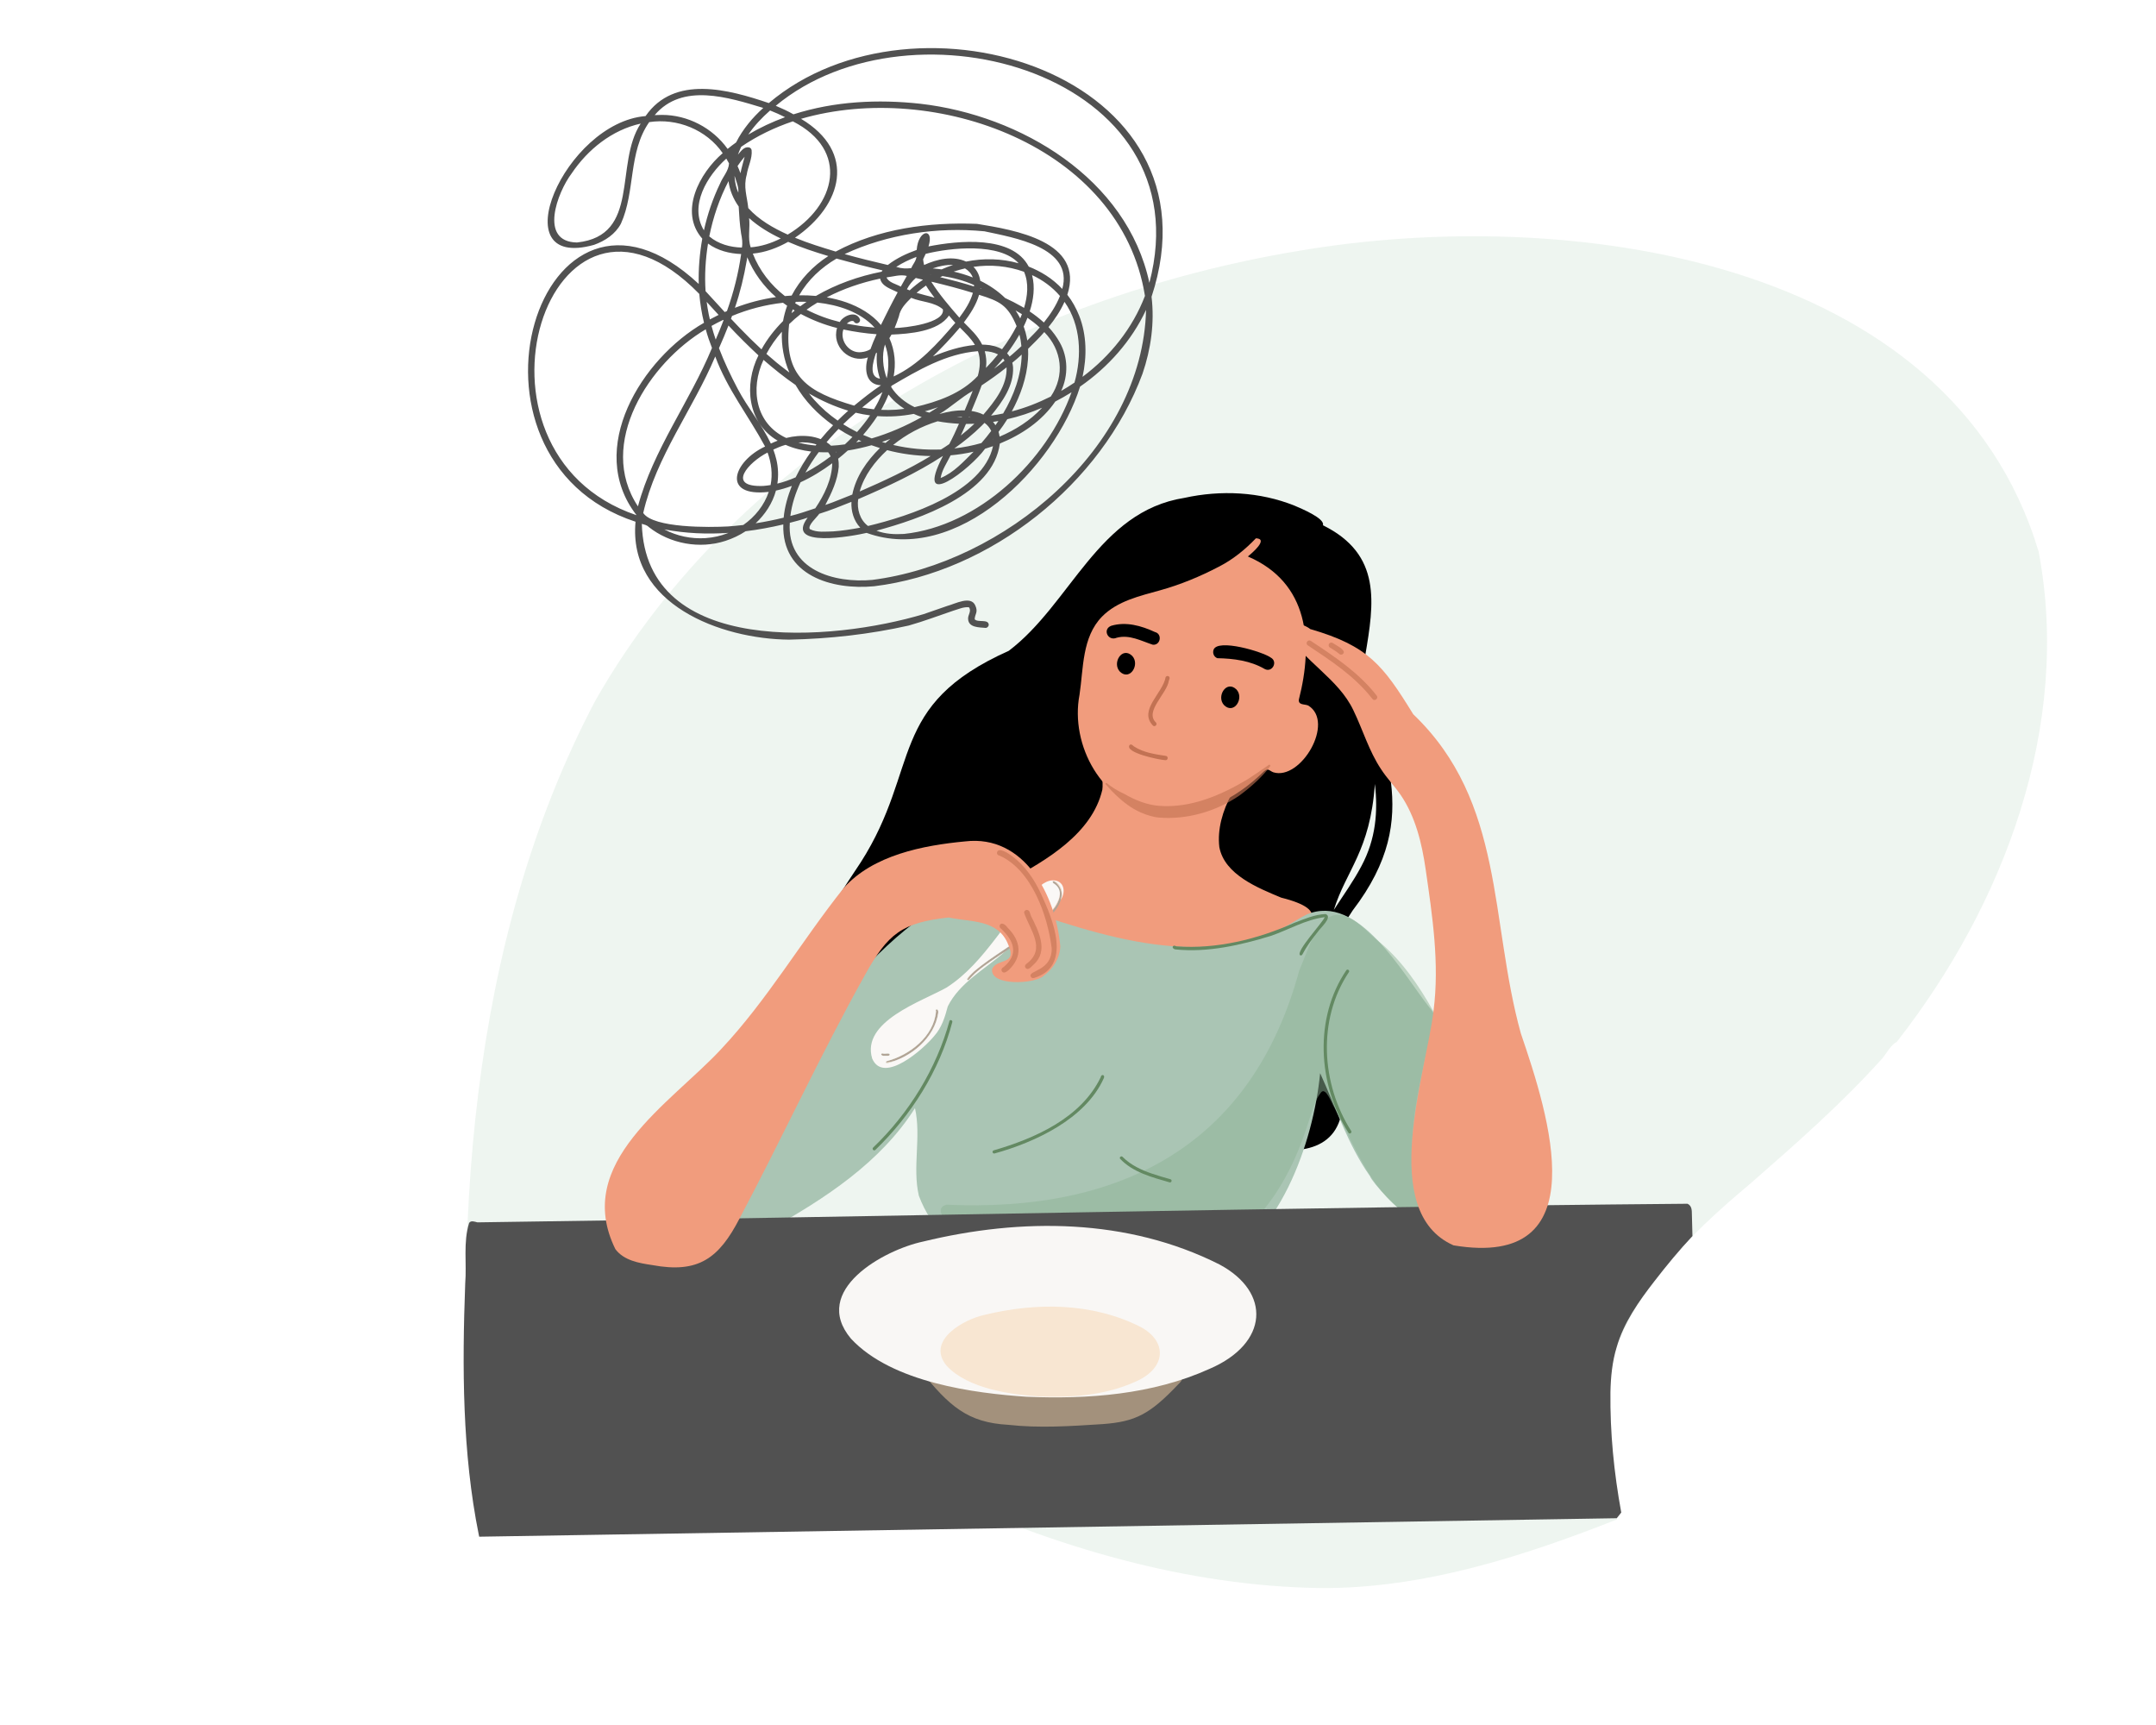 <?xml version="1.0" encoding="utf-8"?>
<!-- Generator: Adobe Illustrator 27.5.0, SVG Export Plug-In . SVG Version: 6.00 Build 0)  -->
<svg version="1.1" xmlns="http://www.w3.org/2000/svg" xmlns:xlink="http://www.w3.org/1999/xlink" x="0px" y="0px"
	 viewBox="0 0 5000 4000" style="enable-background:new 0 0 5000 4000;" xml:space="preserve">
<g id="_x2018_ëîé_x5F_1">
	<rect style="fill:#FFFFFF;" width="5000" height="4000"/>
</g>
<g id="_x2018_ëîé_x5F_2">
	<path style="opacity:0.43;fill:#D8E8DD;" d="M3062.787,3682.458c-311.665-4.383-617.367-95.724-899.047-224.899
		c-210.962-120.354-446.119-209.195-692.532-165.024c-138.164,22.598-301.035,64.089-372.128,196.977
		c-49.92-626.792-16.686-1298.881,281.595-1864.875c332.948-585.337,983.522-936.144,1633.695-1043.387
		c612.331-103.883,1506.376,9.531,1713.391,697.616c76.776,404.591-80.524,819.737-328.715,1136.762
		c-14.692,8.172-22.754,25.227-33.226,37.974c-94.111,104.936-200.428,198.149-306.402,290.809
		c-144.098,120.662-292.231,264.156-332.779,454.743c-12.042,63.961-2.48,129.122,7.224,192.732c-0.02-0.137-0.039-0.292-0.059-0.43
		c6.225,43.845,12.503,87.781,15.93,131.947C3531.076,3609.55,3300.053,3683.872,3062.787,3682.458z"/>
	<g>
		<path d="M3079.183,2219.248c13.424-38.863,35.301-74.066,57.913-108.159c172.581-225.67,54.024-371.993,29.004-590.953
			c20.598-121.495,38.97-234.628-98.089-302.144c5.524-15.812-51.653-39.393-65.611-45.367
			c-80.779-32.463-171.278-36.739-255.932-18.084c-200.092,31.602-262.812,245.244-406.919,354.539
			c-283.22,126.707-203.527,271.022-342.962,489.834c-148.873,223.415-368.78,567.202,94.45,514.089
			c61.414-7.73,121.636-22.43,182.933-30.942c157.438-24.108,226.113-5.544,361.512,76.319
			c131.812,62.876,512.739,234.146,476.41-46.997c-27.314-126.821-37.002-215.77-35.949-282.584
			C3077.02,2225.615,3078.098,2222.43,3079.183,2219.248z M3157.262,2008.377c-18.658,35.341-42.268,67.99-63.989,101.638
			c28.786-92.738,84.231-135.96,95.25-292.085C3195.867,1881.928,3190.92,1945.441,3157.262,2008.377z"/>
		<path style="fill:#F19C7D;" d="M2971.205,2081.471c119.341,29.861,70.601,66.961-10.506,105.162
			c-134.296,58-286.556,33.15-426.24,10.369c-84.144-17.696-162.963-52.645-239.563-90.798
			c-11.459-6.754-35.197-12.395-30.219-29.691c7.457-12.493,24.792-13.313,37.09-18.916c13.45-4.88,26.393-10.561,38.711-16.281
			c86.669-46.545,192.162-108.44,215.93-210.003c2.784-17.808-4.887-39.067,8.407-53.766c17.667-17.276,43.473-21.883,66.391-28.735
			c32.639-8.94,65.357-17.667,98.191-25.865c34.104-6.734,212.156-62.448,204.796-0.058c11.673-2.609,15.214,12.098,5.367,17.53
			c-62.192,51.398-121.496,140.79-111.779,223.848C2839.789,2028.413,2917.815,2059.1,2971.205,2081.471z"/>
		<path style="fill:#F19C7D;" d="M2754.462,1866.289c-2.03,0.254-4.08,0.508-6.149,0.723
			C2750.382,1866.797,2752.432,1866.563,2754.462,1866.289z M2764.183,1864.825c-1.991,0.331-3.982,0.663-5.993,0.956
			C2760.201,1865.489,2762.212,1865.177,2764.183,1864.825z M3033.887,1635.999c62.64,38.233-16.934,174.638-80.854,154.862
			c-9.411-3.573-11.969-10.718-21.69-2.324c-66.605,65.891-155.96,111.645-251.806,94.847
			c-123.446-18.574-198.421-154.981-176.035-272.429c9.308-61.571,5.638-133.311,52.06-181.001
			c35.821-36.504,87.747-47.924,135.262-61.257c46.753-12.962,93.155-32.21,135.769-54.6c32.696-16.587,61.112-39.905,86.008-65.867
			c30.51,1.093-9.656,34.788-18.66,42.129c141.473,60.868,152.183,199.332,118.271,331.76
			C3010.501,1635.55,3025.727,1632.27,3033.887,1635.999z"/>
		<path style="opacity:0.63;fill:#C37253;" d="M2687.635,1895.85c-6.221-0.587-12.327-1.724-18.335-3.455c0.002,0,0.003,0,0.005,0
			c-7.459-2.015-14.78-4.665-21.903-7.613c0.098,0.039,0.195,0.078,0.293,0.117c-6.445-2.81-12.769-5.928-18.838-9.487
			c0.037,0.027,0.069,0.051,0.102,0.072c-0.052-0.029-0.103-0.057-0.16-0.091c0.019,0,0.039,0.019,0.058,0.019
			c-19.18-11.404-36.105-26.33-51.633-42.283c0.078,0.078,0.156,0.157,0.234,0.235c-4.665-4.92-9.194-9.956-13.587-15.129
			c0,0.02,0.02,0.02,0.02,0.039c-0.04-0.039-0.078-0.098-0.117-0.137c0.007,0.006,0.013,0.013,0.02,0.019
			c0-0.019-0.02-0.019-0.02-0.019c-0.235-0.26-0.453-0.537-0.681-0.804c0.878-0.775,1.857-1.43,2.902-1.958
			c12.357,10.415,26.393,18.714,41.07,25.395c24.927,14.387,52.239,25.696,81.196,27.848
			c73.603,5.638,143.143-24.615,204.815-61.374c-0.039,0.02-0.078,0.04-0.117,0.059c0.195-0.117,0.391-0.234,0.605-0.371
			c0.02,0,0.02-0.02,0.039-0.02c16.957-11.12,33.618-22.526,50.208-34.142c0.937,0.801,1.796,1.796,2.596,3.006
			c-9.273,12.814-20.183,24.375-31.585,35.294c0.039-0.02,0.078-0.078,0.117-0.098c-12.786,12.123-26.451,23.347-40.682,33.752
			c0.02,0,0.02-0.019,0.04-0.019C2819.946,1881.888,2752.285,1901.091,2687.635,1895.85z"/>
		<path d="M2933.048,1551.354c-33.299-19.42-72.269-24.385-109.923-25.106c-7.828-2.928-11.439-11.576-8.804-19.307
			c8.903-27.181,114.992,4.638,132.86,17.96C2964.309,1534.371,2950.35,1560.448,2933.048,1551.354z"/>
		<path d="M2673.38,1494.996c-27.061-8.893-54.06-24.03-83.498-16.208c-20.406,8.966-33.918-19.799-12.682-27.736
			c34.432-10.152,69.657-0.05,101.163,14.499C2696.098,1469.8,2691.546,1496.87,2673.38,1494.996z"/>
		<path d="M2838.982,1635.369c-18.996-19.751,4.807-59.14,28.225-36.859C2886.201,1618.261,2862.398,1657.651,2838.982,1635.369z"/>
		<path d="M2597.258,1557.527c-18.995-19.751,4.807-59.14,28.226-36.859C2644.478,1540.419,2620.676,1579.809,2597.258,1557.527z"/>
		<path style="fill:#C27253;" d="M2710.091,1568.182c4.138,2.421,1.854,6.793,0.566,10.229
			c-4.143,30.141-56.78,71.051-30.026,96.844c4.61,4.529-2.555,11.713-7.064,7.067c-33.736-35.875,23.52-75.109,29.688-112.344
			C2704.742,1567.694,2707.67,1566.757,2710.091,1568.182z"/>
		<path style="fill:#C27253;" d="M2703.766,1752.832c6.399,0.83,5.053,10.884-1.348,9.917
			c-11.745-0.387-96.017-17.236-82.671-35.334c4.471-3.279,7.458,1.836,10.659,3.808
			C2652.537,1745.457,2678.575,1748.848,2703.766,1752.832z"/>
		<path style="fill:#AAC5B4;" d="M3330.082,2812.887c62.649,142.501-138.918-51.239-153.101-85.796
			c-51.273-72.824-78.741-158.494-115.432-238.508c-15.712,162.057-95.427,389.645-257.125,456.113
			c-91.189,33.946-190.767,32.442-286.771,32.384c-153.167,6.89-328.656-49.143-386.751-204.453
			c-15.403-66.245,6.026-136.421-8.942-203.031c-79.257,125.502-209.331,210.215-336.717,281.283
			c-24.716,12.627-144.81,83.275-159.451,49.815c-7.457-22.079,19.228-48.295,29.203-66.9c14.446-22.253,28.677-44.625,41.99-67.582
			c71.111-113.054,94.206-247.048,152.65-365.535c11.933-19.402,29.209-34.569,45.392-50.343
			c112.917-95.931,202.382-231.427,350.988-274.487c12.78-3.022,60.394-17.243,50.58,7.126
			c211.872,70.851,460.375,171.851,676.934,69.623c19.306-9.849,37.247-22.147,56.592-31.888
			c120.2-51.461,222.665,137.269,285.385,216.129C3389.307,2422.602,3242.17,2565.067,3330.082,2812.887z"/>
		<path style="opacity:0.5;fill:#8EB597;" d="M3352.413,2866.121c4.584,4.1,0.071,9.888-5.329,7.476
			c-35.216-11.77-66.899-33.809-89.856-62.935c-79.124-50.06-119.309-162.419-163.278-243.327
			c-5.13-7.461-19.537-49.138-30.859-33.501c-14.621,19.013-19.99,42.497-27.525,64.536
			c-78.756,257.821-254.313,393.001-527.407,333.701c-103.941-20.819-212.804-40.446-304.857-95.403
			c-14.968-8.58-35.402-35.794-8.548-43.146c403.477,18.321,707.993-136.398,818.192-542.602
			c30.901-71.169,56.351-184.652,149.584-98.858c12.596,11.833,24.72,23.54,38.536,33.905
			c51.263,43.346,89.731,100.038,122.477,158.082c11.425,24.971-18.546,98.003-22.564,130.364
			C3272.705,2601.246,3243.824,2769.534,3352.413,2866.121z"/>
		<g>
			<path style="fill:#638962;" d="M2552.615,2498.035c-45.473,94.46-152.314,141.604-248.037,169.441
				c-1.972,0.507-3.143,2.655-2.616,4.606c0.538,2.005,2.68,3.123,4.608,2.617c94.256-26.115,210.756-80.207,253.052-174.05
				C2563.867,2492.628,2554.035,2489.251,2552.615,2498.035z"/>
			<path style="fill:#638962;" d="M2714.383,2734.458c-14.429-4.003-28.801-8.219-42.964-13.043
				c-24.697-8.427-48.821-19.701-67.605-38.375c0.111,0.15,0.224,0.355,0.299,0.525c-2.005-4.319-8.762-1.253-6.837,3.068
				c29.833,31.999,74.476,43.21,115.116,55.068C2717.12,2742.955,2719.055,2735.797,2714.383,2734.458z"/>
			<path style="fill:#638962;" d="M2202.221,2366.514c-30.452,111.612-93.861,214.474-177.369,294.573
				c-1.483,1.405-1.425,3.904,0,5.31c1.466,1.466,3.808,1.404,5.292,0.001c83.307-80.552,148.614-183.359,178.219-295.859
				C2209.905,2366.823,2204.969,2363.736,2202.221,2366.514z"/>
			<path style="fill:#638962;" d="M3074.219,2119.494c-25.28,0.933-49.732,11.737-73.186,20.693
				c-84.614,37.639-179.151,61.033-272.202,54.268c-1.837-0.048-4.506-2.144-6.52-1.583c-6.425,2.864-0.501,8.634,4.119,8.73
				c74.284,7.581,150.133-9.808,220.921-31.431c41.42-14.231,80.711-37.935,124.861-43.432c-5.216,13.2-67.448,79.376-57.24,88.232
				c1.697,1.014,4.157,0.468,5.114-1.328c9.824-18.838,22.177-35.679,35.587-52.297
				C3060.727,2152.731,3092.241,2126.271,3074.219,2119.494z"/>
			<path style="fill:#638962;" d="M3133.669,2622.716c-69.646-108.975-78.705-258.257-5.82-367.951
				c3.449-3.519-1.913-8.653-5.308-5.311c-75.651,111.606-66.599,265.43,4.647,377.051
				C3129.595,2630.805,3136.104,2626.794,3133.669,2622.716z"/>
		</g>
	</g>
	<path style="fill:#515151;" d="M1110.311,3558.715c-38.324-189.849-38.62-388.704-31.434-582.392
		c3.806-46.379-4.983-95.746,9.039-140.494c4.201-6.344,12.244-3.142,19.174-1.386c935.306-12.707,1871.692-35.096,2806.492-43.148
		c10.639,5.063,9.858,16.424,10.112,25.131c0.448,16.593,0.858,33.205,1.308,49.837c-31.289,33.193-60.289,68.585-88.196,104.633
		c0.098-0.136,0.195-0.274,0.292-0.41c-0.351,0.469-0.703,0.937-1.035,1.405c0.098-0.136,0.196-0.273,0.292-0.409
		c-35.943,46.371-70.76,95.379-87.122,152.461c-10.282,33.685-13.696,68.98-14.445,104.066
		c-1.106,93.542,8.23,187.266,25.076,279.243c-0.919,1.208-1.84,2.414-2.764,3.618c0.098-0.118,0.195-0.254,0.293-0.371
		c-2.603,3.363-5.247,6.69-7.932,9.984c-879.383,14.254-1758.789,28.59-2638.136,42.859
		C1110.994,3561.799,1110.643,3560.257,1110.311,3558.715z"/>
	<g>
		<path style="fill:#F19C7D;" d="M3527.089,2396.581c65.034,190.172,179.45,547.313-156.28,491.167
			c-176.446-78.418-63.47-397.429-46.245-544.26c14.107-109.773-2.759-219.754-18.396-328.253
			c-8.706-59.852-23.464-121.323-57.743-171.668c-14.328-20.888-32.249-39.043-45.914-60.418
			c-27.875-41.99-41.951-90.832-63.736-135.847c-34.843-73.909-115.046-113.006-155.118-182.149
			c-9.523-35.375,40.9-18.06,54.994-6.445c134.52,39.043,168.467,83.375,238.822,197.554
			C3490.651,1859.974,3454.193,2134.599,3527.089,2396.581z"/>
		<path style="opacity:0.63;fill:#C37253;" d="M3192.75,1613.179c4.607,5.993-4.138,13.626-9.448,8.14l0.586,0.508
			c-0.391-0.351-0.762-0.742-1.074-1.152c0,0-0.02,0.02-0.039,0.02c-40.632-52.363-95.789-88.288-150.16-124.464
			c-6.342-5.001,1.135-14.859,7.674-9.861C3095.619,1523.006,3151.536,1560.016,3192.75,1613.179z"/>
		<path style="opacity:0.63;fill:#C37253;" d="M3116.246,1510.283c1.83,6.745-6.92,10.201-10.717,5.739
			c-6.442-5.603-13.938-9.956-21.24-14.348c-2.909-1.757-3.982-5.563-2.264-8.551c1.679-2.909,5.602-4.001,8.531-2.264
			C3099.185,1496.852,3110.546,1501.225,3116.246,1510.283z"/>
		<path style="fill:#F8E6D2;" d="M2060.623,2442.942c1.347-0.136,2.616,0.801,2.792,2.167c-0.234,4.821-8.14,2.596-11.439,3.201
			c-2.811-0.195-9.253,0.215-8.023-4.217c0.762-1.659,2.44-1.756,3.729-1.19C2051.995,2443.664,2056.27,2443.313,2060.623,2442.942z
			"/>
		<path style="fill:#F8E6D2;" d="M2172.596,2340.593c3.631,0.332,3.143,5.231,3.299,7.925
			c-8.169,58.806-63.595,103.185-118.747,117.068c-2.808-0.004-3.391-4.223-0.605-4.939c53.205-14.08,109.619-57.635,114.12-115.78
			C2169.122,2343.326,2170.429,2340.534,2172.596,2340.593z"/>
		<path style="fill:#F8E6D2;" d="M2399.275,2150.769c-23.408,19.252-47.042,37.897-70.256,57.256
			c-21.082,14.415-43.069,28.301-62.644,44.585c-7.047,5.954-13.313,12.748-19.638,19.443c-0.937,0.996-2.616,0.879-3.533-0.058
			c-3.963-2.674,13.333-16.397,15.578-19.364C2307.512,2212.386,2346.665,2194.121,2399.275,2150.769z"/>
		<g>
			<path style="fill:#F8E6D2;" d="M2445.208,2043.462c17.023,7.789,19.795,25.787,15.403,42.087
				c-9.021,15.74-22.259,28.958-34.826,41.561c27.566-26.883,46.987-61.64,17.063-79.179
				C2439.06,2046.605,2441.851,2041.452,2445.208,2043.462z"/>
			<path style="fill:#B1A496;" d="M2243.199,2272.002c20.495-48.721,277.234-159.96,199.646-224.066c-3.789-1.339-1-6.49,2.369-4.48
				c78.275,63.252-139.246,170.684-178.836,209.161c-7.052,5.954-13.319,12.748-19.644,19.443
				C2245.798,2273.055,2244.12,2272.94,2243.199,2272.002z"/>
			<path style="fill:#B1A496;" d="M2054.748,2463.708c-0.352-1.346,0.488-2.674,1.796-3.065
				c53.214-14.068,109.623-57.627,114.118-115.784c-2.878-5.169,6.346-7.379,5.236,3.656
				C2168.199,2405.01,2108.802,2459.049,2054.748,2463.708z"/>
			<path style="fill:#B1A496;" d="M2051.975,2448.305c-2.82-0.189-9.258,0.216-8.023-4.216c0.755-1.645,2.433-1.759,3.724-1.18
				c4.32,0.746,8.601,0.407,12.947,0.029c1.347-0.136,2.616,0.801,2.792,2.168
				C2063.184,2449.934,2055.281,2447.715,2051.975,2448.305z"/>
			<path style="fill:#FAF8F6;" d="M2063.415,2445.109c-1.176-4.55-11.656-0.338-15.734-2.207c-5.207-1.619-6.642,6.23,4.294,5.407
				C2055.274,2447.705,2063.181,2449.93,2063.415,2445.109z M2175.896,2348.518c1.117-11.056-8.135-8.795-5.232-3.65
				c-4.514,58.156-60.901,101.687-114.119,115.78c-2.751,0.69-2.242,4.963,0.604,4.938
				C2112.297,2451.706,2167.73,2407.32,2175.896,2348.518z M2441.461,2041.354c25.804-0.19,30.93,25.396,19.15,44.195
				c11.242-37.428-27.547-50.113-17.766-37.616c42.184,25.16-14.216,79.754-43.57,102.834
				c-52.573,43.335-91.8,61.638-140.494,101.862c-2.244,2.968-19.54,16.691-15.577,19.365c0.917,0.938,2.596,1.054,3.533,0.058
				c6.325-6.695,12.591-13.489,19.638-19.443c19.579-16.289,41.558-30.168,62.643-44.586
				c-45.075,39.635-103.561,70.56-130.97,125.538c-6.598,24.745-14.004,49.377-31.623,68.892
				c-24.419,29.887-117.671,112.989-143.751,52.122c-25.906-85.877,114.271-132.111,172.211-164.388
				c92.689-59.409,137.881-164.624,218.327-236.577C2421.217,2047.073,2430.841,2041.548,2441.461,2041.354z"/>
		</g>
		<path style="fill:#F19C7D;" d="M2458.912,2194.381c-0.741,27.349-17.218,53.097-39.159,68.695
			c-19.346,18.623-124.447,24.323-118.903-16.144c11.596-25.827,59.266-7.945,37.246-56.806
			c-23.367-58.896-86.576-51.594-138.131-62.643c-108.366,11.964-140.691,37.513-193.589,132.534
			c-103.478,185.1-191.907,378.117-291.259,565.403c-48.118,92.882-95.613,127.844-202.433,108.089
			c-30.707-4.549-65.767-10.522-85.522-36.915c-99.19-200.913,127.456-337.164,244.682-463.251
			c107.934-114.732,187.376-252.027,285.058-374.482c67.821-76.051,183.776-98.617,281.226-107.792
			C2375.829,1934.719,2448.441,2076.058,2458.912,2194.381z"/>
		<g>
			<path style="opacity:0.63;fill:#C37253;" d="M2414.385,2073.155c-15.558-34.025-37.383-66.118-67.875-88.411
				c-6.54-5.017-32.893-22.996-34.513-6.5c0.293,3.377,3.143,5.7,6.422,5.7c-0.156,0.019-0.332,0.019-0.488,0.019
				c74.665,33.172,111.868,139.159,121.129,215.416c0.527,52.707-54.464,50.403-48.92,64.674c1.152,3.143,4.919,4.978,8.019,3.707
				C2486.96,2240.534,2442.032,2132.611,2414.385,2073.155z"/>
			<path style="opacity:0.63;fill:#C37253;" d="M2397.496,2236.294c34.803-31.375,10.925-77.551-6.205-111.7
				c-2.616-4.568-2.206-12.26-7.886-14.309c-4.1-1.347-8.765,2.01-8.317,6.462c13.732,39.959,51.769,83.616,5.818,117.829
				c-3.299,2.049-5.134,6.247-2.635,9.682C2384.869,2251.833,2392.462,2240.529,2397.496,2236.294z"/>
			<path style="opacity:0.63;fill:#C37253;" d="M2321.17,2153.155c30.75,28.357,42.26,60.265,5.506,89.894
				c-3.416,1.522-5.251,5.485-3.416,8.921c4.041,6.949,11.517,1.133,15.791-2.479c33.06-31.027,28.775-67.277-2.106-98.192
				C2321.871,2131.468,2313.458,2147.936,2321.17,2153.155z"/>
		</g>
	</g>
	<g>
		<path style="fill:#A3917C;" d="M2740.383,3177.067c8.416,12.423,0.143,26.124-7.362,32.388
			c-66.413,70.076-99.677,87.297-176.386,92.849c-72.849,4.65-145.927,9.741-218.605,1.591
			c-94.009-5.254-136.54-42.771-203.878-126.98c-3.379-4.309-3.023-14.24,0.765-17.78c-8.402-47.178,43.758-23.778,57.229-23.506
			c68.207,15.293,137.07,19.044,205.833,23.694C2473.65,3164.942,2687.239,3136.773,2740.383,3177.067z"/>
		<path style="fill:#F9F7F5;" d="M2135.672,2899.654c-2.649,0.775-5.283,1.571-7.889,2.388
			C2130.389,2901.246,2133.023,2900.429,2135.672,2899.654z M2828.098,2932.084c120.403,64.461,114.199,183.076-22.961,242.049
			c-132.993,60.121-282.198,70.741-424.886,64.717c-117.391-7.9-311.719-32.118-406.896-134.855
			c-94.216-112.458,77.915-206.171,167.389-225.01C2368.859,2823.563,2614.494,2824.444,2828.098,2932.084z"/>
		<path style="fill:#F8E6D2;" d="M2644.921,3076.824c63.287,33.903,60.048,96.266-12.079,127.267
			c-69.911,31.611-148.354,37.182-223.372,34.024c-61.715-4.149-163.883-16.886-213.921-70.895
			c-49.54-59.136,40.958-108.389,88.003-118.298C2403.487,3019.774,2532.616,3020.255,2644.921,3076.824z"/>
	</g>
	<path style="fill:#515151;" d="M1830.233,1483.235c-158.76-1.274-373.958-82.251-356.374-273.447
		c-450.171-147.504-222.651-895.868,146.604-551.303c-0.915-35.179,2.053-70.448,8.192-105.089
		c-54.663-62.191-6.336-152.45,47.386-198.264c-37.584-54.469-105.663-81.726-170.459-71.959
		c-48.809,69.634-31.851,161.029-65.572,235.389c-12.827,24.411-36.895,40.079-62.278,49.171
		c-217.55,61.176-68.05-283.222,119.423-298.581c66.691-96.267,192.771-61.644,285.851-30.152
		c340.291-288.197,1057.907-66.128,887.566,449.125c7.2,60.119-1.393,121.382-20.979,178.497
		c-94.432,255.22-352.086,459.67-622.306,492.799c-98.499,9.304-214.401-25.063-210.728-143.375
		c-28.833,6.818-58.023,12.202-87.43,15.809c-14.29,9.484-29.961,16.781-46.243,22.163c-60.038,19.752-128.994,7.114-178.482-32.093
		c-4.266-4.517-10.226-5.434-15.925-7.243c8.636,309.707,444.162,272.365,653.711,209.313c18.405-6.291,36.69-12.707,54.979-19.061
		c17.929-4.695,54.552-24.746,64.732-0.74c7.167,15.84-1.312,19.616-1.478,31.874c7.294,8.076,31.539-1.287,32.575,12.419
		c0,3.904-3.396,7.73-7.496,7.496c-14.721-1.343-39.403-0.539-40.332-20.556c-0.962-9.492,8.576-18.252,1.953-27.244
		c-12.681-1.38-24.554,4.528-36.466,7.937c-34.75,11.718-68.016,24.511-103.111,34.377
		C2016.919,1470.917,1923.102,1481.313,1830.233,1483.235z M2022.781,1344.73c304.214-38.694,627.005-304.525,635.064-626.171
		c-33.594,71.865-88.016,132.922-153.054,177.921c-58.386,187.659-286.114,414.784-495.031,339.21
		c-31.132,7.35-190.878,36.942-136.753-35.324c-13.539,4.761-27.479,8.333-41.36,11.949
		c-7.115,109.122,102.262,140.659,191.826,132.36C2023.472,1344.675,2022.781,1344.729,2022.781,1344.73z M1635.646,1247.85
		c18.458-1.313,36.82-5.259,53.958-12.219c-49.754,3.449-99.979,1.278-149.006-8.009c29.475,15.507,62.464,22.234,95.195,20.22
		L1635.646,1247.85z M2096.393,1238.134c172.777-18.102,331.6-168.959,388.624-328.539c-12.235,7.697-24.821,14.868-37.694,21.478
		c-30.921,45.354-78.371,76.966-128.597,97.48c-15.115,117.691-186.872,175.245-286.114,202.033
		C2053.041,1238.415,2074.839,1239.417,2096.393,1238.134z M1931.898,1232.253c21.203-1.432,42.276-4.827,63.153-8.691
		c-15.121-15.835-21.592-38.321-20.47-59.89c-24.651,9.922-49.274,19.892-74.693,27.743c-4.998,7.88-27.405,26.978-21.792,35.529
		c16.709,8.582,36.679,5.529,54.816,5.251C1932.913,1232.194,1931.898,1232.253,1931.898,1232.253z M1688.079,1220.755
		c11.928-0.842,23.823-1.979,35.687-3.392c27.167-18.887,48.462-45.525,59.103-76.776c-110.793,12.702-82.818-70.552-8.586-105.181
		c-37.631-70.12-87.913-133.201-115.553-208.802c-51.531,122.579-137.324,232.163-167.003,362.938
		c23.757,35.376,154.635,33.555,196.785,31.172L1688.079,1220.755z M2013.035,1219.655
		c94.932-22.674,266.418-77.818,289.873-185.079c-6.087,2.149-12.237,4.135-18.429,5.969
		c-32.547,45.774-167.315,150.667-97.595,16.564c-61.805,40.285-129.064,71.26-196.694,100.384
		C1987.003,1180.439,1994.018,1205.378,2013.035,1219.655z M1752.421,1213.409c21.863-3.403,43.493-7.746,64.983-13.013
		c2.311-25.409,9.594-50.11,18.974-73.723c-12.03,4.495-24.338,8.199-36.882,10.937
		C1791.644,1166.712,1774.451,1192.855,1752.421,1213.409z M1832.963,1196.464c19.594-4.864,38.696-11.36,57.813-17.802
		c20.609-30.394,38.598-67.14,39.298-104.429c-23.054,16.996-47.465,32.206-73.635,44.124
		C1844.974,1143.152,1836.291,1169.313,1832.963,1196.464z M1475.702,1194.525c0.025-0.161,0.05-0.323,0.074-0.484
		c-118.27-152.908,12.629-362.855,156.896-445.573c-5.34-21.987-8.977-44.357-10.933-66.876
		C1273.705,324.374,1041.978,1047.269,1475.702,1194.525z M1479.471,1174.15c35.2-131.357,120.077-242.391,171.708-367.288
		c-5.56-14.155-10.525-28.534-14.541-43.213C1505.738,840.82,1383.041,1029.048,1479.471,1174.15z M1945.115,1082.624
		c-2.703,31.322-16.685,60.784-31.088,88.309c21.238-7.007,41.682-16.218,62.558-24.182c8.347-41.857,33.922-78.352,64.027-107.759
		c-6.537-2.022-13.022-4.204-19.45-6.546c-18.1,5.142-36.498,9.245-55.069,12.214c-7.237,6.615-14.703,12.984-22.363,19.09
		C1945.044,1069.94,1945.389,1076.378,1945.115,1082.624z M1993.693,1139.685c56.216-24.499,112.062-50.337,164.545-82.178
		c-34-0.571-67.962-4.977-100.849-13.71C2028.907,1070.079,2004.317,1102.09,1993.693,1139.685z M1770.087,1126.82
		c5.708-0.436,11.375-1.151,17.012-2.079c5.019-25.194,1.779-51.406-7.048-75.357
		C1736.876,1071.125,1682.197,1130.159,1770.087,1126.82z M1800.521,1065.757c4.341,18.238,5.056,37.196,2.315,55.71
		c14.513-3.621,28.718-8.603,42.408-14.636c10.227-20.932,22.313-40.883,35.915-59.779c-20.302-2.487-40.579-7.149-59.332-15.541
		c-9.776,2.769-19.199,6.701-28.399,10.973C1796.254,1050.084,1798.644,1057.846,1800.521,1065.757z M2181.49,1108.431
		c30.411-12.345,53.297-38.386,76.348-60.958c-17.556,3.984-35.367,6.753-53.267,8.37c-8.273,16.892-20.269,34.078-23.139,52.588
		C2181.451,1108.431,2181.47,1108.431,2181.49,1108.431z M1867.858,1095.945c20.472-10.929,40.009-23.497,58.403-37.6
		c-1.434-3.418-3.34-6.675-5.631-9.593c-7.322,0.161-14.64,0.103-21.95-0.246
		C1886.961,1064.144,1877.247,1079.177,1867.858,1095.945z M1938.345,1048.8c0.413-0.338,0.825-0.675,1.237-1.014
		c-0.564,0.045-1.128,0.088-1.693,0.129C1938.044,1048.209,1938.196,1048.503,1938.345,1048.8z M2182.274,1042.287
		c6.452-4.112,13.021-8.067,19.213-12.575c8.175-15.364,15.539-31.153,22.484-47.106c-16.609-0.873-33.144-2.68-49.483-5.723
		c-38.144,11.866-72.377,30.017-103.13,54.906C2108.309,1040.425,2144.843,1043.695,2182.274,1042.287z M2276.719,987.107
		c-19.526,19.433-41.1,36.775-63.523,52.731c21.312-2.469,42.26-6.572,62.827-12.484c7.876-9.152,15.61-18.389,22.717-28.162
		c-3.53-7.245-8.678-13.679-15.223-18.409c-0.217,0.023-0.432,0.044-0.65,0.067C2280.84,982.955,2278.791,985.041,2276.719,987.107z
		 M1926.081,1032.455c0.402,0.355,0.798,0.718,1.188,1.088c10.758-0.479,21.482-1.651,32.131-3.12
		c5.969-5.565,11.792-11.281,17.46-17.153c-11.051-5.634-21.817-11.832-32.23-18.577c-6.518,6.719-12.887,13.589-19.095,20.622
		c0.215-0.234,0.429-0.488,0.644-0.722c-3.112,3.56-6.184,7.154-9.213,10.784
		C1920.156,1027.524,1923.191,1029.913,1926.081,1032.455z M1891.605,1033.024c0.618-0.803,1.239-1.603,1.862-2.403
		c-13.544-4.526-27.999-5.488-42.183-4.585c0.246-0.014,0.495-0.029,0.057,0.016
		C1864.991,1029.865,1877.762,1031.842,1891.605,1033.024z M1710.901,901.838c23.022,43.78,55.75,81.897,76.802,126.75
		c5.167-2.479,10.434-4.741,15.792-6.761c-70.268-40.894-78.614-129.785-44.592-197.758c-23.964-22.28-47.161-45.327-69.488-69.257
		c-7.036,17.614-14.169,35.227-22.017,52.517C1679.768,839.744,1694.732,871.159,1710.901,901.838z M2053.546,1027.156
		c3.659-3.172,7.374-6.27,11.157-9.288c-6.356,2.419-12.759,4.728-19.197,6.925
		C2048.18,1025.607,2050.859,1026.394,2053.546,1027.156z M1985.664,1025.808c4.007-0.865,8.004-1.781,11.985-2.744
		c-2.19-0.952-4.373-1.923-6.546-2.916C1989.308,1022.051,1987.495,1023.937,1985.664,1025.808z M2302.871,1018.585
		c0.28-0.105,0.558-0.209,0.838-0.315c-0.023-0.237-0.048-0.473-0.072-0.709C2303.382,1017.901,2303.127,1018.243,2302.871,1018.585
		z M1875.619,1011.508c9.529,0.938,18.833,3.333,27.732,6.775c9.139-11.077,18.721-21.787,28.655-32.162
		c-34.885-24.803-65.687-56.131-87.014-93.373c-25.95-17.855-50.569-37.609-74.337-58.257
		c-31.407,66.779-18.803,148.005,52.653,181.102C1840.331,1011.217,1858.109,1009.65,1875.619,1011.508z M2021.606,1016.637
		c40.807-12.085,79.078-28.791,116.056-49.506c-6.323-2.201-12.568-4.631-18.662-7.398c-27.721,5.425-56.151,7.23-84.329,5.132
		c-9.891,15.298-21.054,29.78-32.966,43.577C2008.265,1011.349,2014.901,1014.078,2021.606,1016.637z M2318.085,1011.879
		c0.033,0.2,0.064,0.4,0.096,0.6c36.922-15.658,71.422-37.506,98.662-67.026c-26.088,11.258-53.091,20.306-80.804,26.607
		c-6.235,10.157-13.098,19.878-20.302,29.335C2316.791,1004.817,2317.494,1008.348,2318.085,1011.879z M2236.467,991.499
		c-2.747,6.113-5.343,12.295-8.291,18.322c10.888-8.598,21.53-17.609,31.569-27.211c-6.521,0.328-13.048,0.487-19.578,0.45
		C2238.944,985.877,2237.712,988.69,2236.467,991.499z M1987.53,1001.824c11.089-12.451,21.428-25.588,30.312-38.606
		c-11.242-1.434-22.363-3.53-33.353-6.194c-10.111,8.668-19.531,17.507-29.014,26.762
		C1966.282,990.548,1976.909,996.563,1987.53,1001.824z M2308.168,985.409c0.124,0.2,0.247,0.4,0.369,0.601
		c2.292-3.166,4.545-6.36,6.737-9.595c-0.13,0.195-0.26,0.397-0.391,0.6c0.174-0.265,0.365-0.537,0.527-0.8
		c-0.012,0.017-0.024,0.035-0.036,0.053c-4.141,0.742-8.287,1.424-12.447,2.047C2304.862,980.561,2306.626,982.94,2308.168,985.409z
		 M1942.648,975.267c7.927-7.875,16.144-15.481,24.466-22.952c-31.742-9.59-62.263-23.219-90.924-39.846
		c4.06,5.3,8.299,10.462,12.723,15.489c-0.195-0.234-0.41-0.469-0.625-0.722c8.414,9.37,17.315,18.213,26.744,26.549
		c-0.234-0.215-0.469-0.43-0.723-0.644C1923.388,961.016,1932.842,968.374,1942.648,975.267z M2246.624,967.973
		c1.524-0.017,3.049-0.044,4.573-0.079c-1.426-0.224-2.854-0.422-4.286-0.598C2246.815,967.522,2246.719,967.747,2246.624,967.973z
		 M2230.358,967.819c0.174-0.405,0.347-0.811,0.521-1.217c-2.405,0.035-4.81,0.118-7.219,0.242c0.226-0.013,0.46-0.036,0.692-0.055
		c-1.881,0.132-3.753,0.299-5.62,0.498c0.12,0.008,0.24,0.017,0.361,0.025c-0.131-0.006-0.265-0.018-0.398-0.021
		C2222.583,967.525,2226.471,967.701,2230.358,967.819z M2349.378,851.22c2.211,42.875-24.919,80.957-51.006,112.573
		c10.056-1.488,18.916-2.995,28.04-4.99c24.775-41.389,42.027-88.475,43.038-136.588c-7.109,6.482-14.188,12.942-21.799,18.847
		C2348.479,844.415,2349.014,847.845,2349.378,851.22z M2266.178,955.873c5.011,1.363,9.792,3.245,14.367,5.553
		c26.282-30.694,55.566-67.317,53.792-109.61c-18.549,14.875-38.002,28.653-57.798,41.82c-7.133,20.081-15.481,39.658-23.625,59.347
		C2257.378,953.701,2261.802,954.679,2266.178,955.873z M2178.684,959.954c19.077-5.213,38.719-8.887,58.561-8.359
		c6.253-15.028,12.631-29.97,18.531-45.137C2228.512,921.803,2205.711,943.991,2178.684,959.954z M2155.246,956.892
		c6.825-4.119,13.576-8.36,20.254-12.724c-10.054,3.599-20.249,6.876-30.568,9.627
		C2148.351,954.902,2151.791,955.931,2155.246,956.892z M2383.988,833.476c-2.815,42.418-17.354,83.334-37.497,120.498
		c31.932-8.293,61.127-19.908,90.369-34.454c33.081-48.802,25.886-107.955-15.047-149.475
		c-11.779,13.602-24.842,26.092-37.56,38.802C2384.642,817.064,2384.525,825.306,2383.988,833.476z M2078.365,950.017
		c-0.195,0.011-0.39,0.029-0.589,0.047c6.583-0.482,13.136-1.165,19.662-2.034c-13.88-8.943-26.902-19.79-36.89-33.073
		c-4.841,12.221-10.679,24.046-17.118,35.441C2055.083,950.896,2066.724,950.747,2078.365,950.017z M2026.785,949.11
		c3.625-6.048,7.057-12.21,10.291-18.495c-0.031,0.058-0.063,0.117-0.095,0.173c3.516-7.058,6.719-14.247,9.607-21.569
		c-16.51,10.935-31.913,23.257-47.246,35.761C2008.445,946.739,2017.589,948.121,2026.785,949.11z M2121.005,944.086
		c53.839-12.42,108.276-31.491,146.611-72.314c5.274-18.636,7.032-38.957,0.334-57.461c-73.711,5.632-138.544,43.982-200.454,80.295
		c-0.27,0.949-0.546,1.892-0.831,2.837C2079.759,918.212,2099.469,933.647,2121.005,944.086z M1980.895,940.612
		c20.195-16.479,40.455-32.812,62.203-47.225c-35.484-1.171-38.942-37.331-30.451-64.572c-42.2,14.921-84.408-25.525-71.394-68.231
		c-29.265-7.271-57.468-18.376-84.092-32.498c-9.441,7.346-18.541,15.174-27.09,23.54
		C1817.043,874.183,1873.67,909.06,1980.895,940.612z M2457.66,794.023c19.515,34.288,19.974,76.996,3.303,112.467
		c10.925-6.309,21.173-12.667,30.877-19.287c17.608-62.554,14.92-133.26-23.129-187.268c-9.535,21.169-22.434,40.56-37.121,58.518
		C2441.672,769.208,2450.491,781.113,2457.66,794.023z M2040.803,878.118c-6.792-19.337-8.751-40.185-7.178-60.554
		c-0.803,0.618-1.616,1.223-2.44,1.814C2025.658,837.077,2013.286,873.975,2040.803,878.118z M2056.42,877.064
		c5.538-25.851,5.358-53.421-4.088-78.351C2044.657,823.578,2047.466,852.58,2056.42,877.064z M2502.676,731.966
		c17.725,44.905,18.152,95.148,7.852,141.84c64.141-47.748,116.168-112.776,144.755-187.656
		c-55.802-348.63-488.799-500.26-797.59-410.622c129.278,77.14,96.464,200.141-14.042,275.692
		c31.453,13.013,62.278,22.345,94.443,32.142c98.954-53.08,216.632-68.672,327.714-64.279
		c87.468,14.155,249.932,41.139,209.436,164.421C2486.737,698.16,2495.79,714.688,2502.676,731.966z M2074.481,829.142
		c1.473,14.611,0.543,29.357-1.996,43.816c58.432-27.228,101.788-76.253,143.028-124.426c-5.141-5.45-9.991-11.108-14.782-16.854
		c-24.773,37.276-92.016,42.517-133.287,44.18c-1.409,2.86-3.325,5.476-4.906,8.247
		C2069.058,798.287,2072.892,813.595,2074.481,829.142z M1791.093,832.266c12.536,11.297,26.219,21.201,39.534,31.548
		c-12.727-29.742-18.749-62.312-17.384-94.639c-14.27,16.389-25.868,32.676-35.818,51.394
		C1781.986,824.468,1786.539,828.367,1791.093,832.266z M2305.548,854.969c8.348-5.796,16.246-12.241,24.131-18.648
		c-1.016-1.767-2.177-3.488-3.49-5.057C2319.58,839.391,2312.681,847.289,2305.548,854.969z M2287.026,832.343
		c0.635,6.872,0.373,13.872-0.414,20.771c10.089-10.366,19.026-20.313,27.891-31.314c-9.27-4.808-20.64-7.151-30.738-7.495
		C2285.439,820.206,2286.479,826.313,2287.026,832.343z M2341.45,826.794c9.5-7.561,18.195-16.089,27.297-24.115
		c-0.925-9.399-2.2-17.914-4.592-26.74c-8.594,15.062-18.116,29.541-28.568,43.347
		C2337.724,821.639,2339.669,824.174,2341.45,826.794z M2223.544,762.458c-18.925,22.329-39.064,43.534-59.987,63.991
		c31.116-12.94,63.75-23.413,97.429-26.609c-9.282-15.502-22.38-27.721-34.983-40.373
		C2225.187,760.467,2224.367,761.464,2223.544,762.458z M1997.265,816.577c7.516-0.673,14.977-2.831,21.397-6.849
		c4.211-11.775,9.024-23.34,14.263-34.699c-25.912-1.872-51.632-5.664-77.049-11.029
		C1946.921,790.094,1969.502,820.008,1997.265,816.577z M1715.663,760.681c16.341,16.918,33.046,33.47,50.31,49.448
		c13.306-24.253,30.61-46.115,50.032-65.719c2.134-12.086,5.297-23.966,9.497-35.474c-3.255-2.227-6.47-4.513-9.641-6.859
		c-40.594,4.489-80.542,14.905-118.181,30.556c-0.81,2.184-1.62,4.368-2.43,6.552
		C1702.055,746.363,1708.859,753.522,1715.663,760.681z M2285.094,799.352c13.485,0.529,26.951,3.917,38.762,10.48
		c12.8-16.819,24.112-34.785,33.813-53.556c-20.516-48.889-39.188-57.738-87.074-72.66c-6.79,23.66-20.651,44.502-35.253,64.013
		c15.641,15.795,32.421,31.244,42.352,51.484C2280.165,799.153,2282.634,799.244,2285.094,799.352z M2378.502,771.34
		c1.643,6.004,2.915,12.107,3.855,18.268c9.706-9.865,19.935-19.714,28.852-30.195c-8.811-8.289-18.497-15.587-28.376-22.543
		c-2.621,6.889-5.576,13.663-8.794,20.32C2375.709,761.839,2377.195,766.56,2378.502,771.34z M1659.802,787.445
		c6.118-14.879,12.635-29.625,18.175-44.753c-0.291-0.315-0.583-0.628-0.873-0.944c-9.695,4.562-17.868,8.897-27.004,14.018
		C1653.001,766.413,1656.202,776.983,1659.802,787.445z M2084.592,733.781c-3.03,9.025-6.144,18.07-9.833,26.853
		c23.527-0.258,117.69-11.12,111.831-43.396c-19.962-17.431-49.694-16.491-73.42-26.63
		C2100.628,703.096,2087.868,715.785,2084.592,733.781z M1982.848,753.81c15.051,2.937,30.313,4.335,45.547,5.852
		c-33.684-36.741-84.6-52.726-132.676-58.032c-8.965,5.394-17.044,10.608-25.233,16.493c25.207,12.815,50.136,21.995,77.072,28.545
		c8.773-15.16,37.951-27.25,46.768-6.328c2.32,8.975-10.691,13.337-14.201,4.801c-5.415-3.031-12.495,1.889-16.31,5.259
		C1970.135,751.776,1976.482,752.711,1982.848,753.81z M1962.215,700.928c30.549,10.756,59.813,27.505,80.768,52.634
		c12.507-25.479,25.244-50.883,38.826-75.806c-14.856-7.595-36.72-13.226-40.73-31.714c-43.379,9.189-85.16,23.401-123.74,43.454
		C1932.551,692.11,1947.562,695.864,1962.215,700.928z M2419.555,746.685c0.432,0.387,0.861,0.776,1.289,1.167
		c15.131-18.856,28.366-39.048,37.323-61.497c-17.718-20.689-39.984-37.012-64.658-48.393c7.294,27.832,3.22,57.306-5.524,84.262
		C2399.059,729.642,2409.633,737.796,2419.555,746.685z M1646.273,740.698c6.656-3.654,13.405-7.146,20.23-10.472
		c-9.244-10.05-18.443-20.15-27.654-30.239c1.318,9.949,2.972,19.854,4.957,29.706c-0.007-0.036-0.014-0.072-0.02-0.108
		C1644.57,733.303,1645.4,737.008,1646.273,740.698z M2365.998,738.314c1.373-3.248,2.685-6.524,3.94-9.825
		c-4.799-2.945-9.668-5.772-14.593-8.497C2359.308,725.874,2362.853,731.996,2365.998,738.314z M2224.843,736.563
		c13.321-17.822,25.404-36.235,31.384-57.491c-31.429-9.705-63.247-18.064-95.241-25.661c-0.296,0.179-0.593,0.359-0.889,0.539
		C2178.996,683.533,2201.826,710.167,2224.843,736.563z M1835.636,726.221c2.431-2.069,4.89-4.103,7.378-6.105
		c-1.534-0.913-3.058-1.837-4.577-2.774C1837.437,720.285,1836.503,723.244,1835.636,726.221z M1666.177,707.74
		c4.821,5.296,9.643,10.598,14.497,15.869c1.739-0.777,3.476-1.541,5.224-2.297c15.196-42.876,26.57-87.157,32.907-132.24
		c-27.116-1.03-54.76-8.046-76.852-24.256c-5.893,37.183-8.106,73.266-5.682,110.371
		C1646.332,685.955,1656.262,696.84,1666.177,707.74z M2369.347,710.688c1.865,1.065,3.719,2.15,5.562,3.253
		c8.113-27.098,11.45-57.168-0.036-83.714c-37.764-13.556-77.805-17.239-117.299-11.427c8.765,8.573,13.965,20.252,15.767,32.235
		c21.143,10.28,40.871,23.654,57.679,40.014C2344.085,697.007,2356.882,703.554,2369.347,710.688z M1731.845,603.712
		c-6.375,37.356-15.295,74.199-27.527,110.078c30.623-11.746,62.716-20.16,95.251-24.823
		c-28.778-25.221-52.134-56.906-66.602-92.394C1732.647,598.967,1732.292,601.354,1731.845,603.712z M1855.884,710.206
		c4.802-3.543,9.678-6.983,14.61-10.328c-8.32-0.252-16.64-0.24-24.96,0.03c-0.494,1.079-0.979,2.162-1.456,3.249
		C1847.97,705.583,1851.904,707.93,1855.884,710.206z M2145.986,684.646c7.091,1.808,14.29,3.548,21.311,5.754
		c-7.01-9.129-13.877-18.416-19.816-28.292c-7.552,5.282-14.829,10.905-21.832,16.904
		C2132.406,680.976,2139.157,682.904,2145.986,684.646z M1820.231,686.518c5.22-0.489,10.441-0.88,15.673-1.173
		c19.437-37.377,49.718-68.822,85.047-91.595c-31.547-9.486-62.949-19.702-93.166-32.944c-25.279,14.16-52.983,24.596-81.961,27.284
		C1761.053,627.295,1787.415,660.929,1820.231,686.518z M1892.191,686.196c47.057-27.314,99.122-45.662,152.405-56.167
		c0.634-1.045,1.349-2.043,2.051-3.044c-35.799-8.219-71.306-17.504-106.686-27.381c-35.65,20.928-66.21,49.37-86.591,85.126
		C1866.323,684.547,1879.299,685.008,1892.191,686.196z M2109.538,673.328c9.619-8.81,19.783-17.039,30.569-24.37
		c-0.099-0.195-0.198-0.391-0.296-0.586c-5.338-1.27-10.682-2.564-16.029-3.803c-8.361,7.361-15.484,16.175-20.537,26.12
		C2105.335,671.586,2107.425,672.496,2109.538,673.328z M2425.939,638.674c13.825,8.835,26.368,19.391,37.59,31.287
		c27.022-96.746-113.333-119.033-180.641-133.616c-108.961-10.564-224.682,6.454-324.093,52.846
		c33.145,9.303,66.59,17.491,100.129,25.275c19.966-15.583,43.278-26.446,67.002-34.946c3.456-48.286,41.497-52.15,27.356-8.106
		c68.714-13.533,194.088-26.528,232.439,46.829C2399.754,623.724,2413.281,630.583,2425.939,638.674z M2276.901,669.86
		c-1.108-0.615-2.221-1.222-3.339-1.821c-0.026,0.236-0.052,0.471-0.08,0.706C2274.624,669.112,2275.763,669.484,2276.901,669.86z
		 M2089.028,664.632c4.618-8.281,9.32-16.526,13.973-24.782c-15.402-3.977-31.554,1.679-47.076,3.385
		C2061.128,655.495,2078.15,658.41,2089.028,664.632z M2220.01,652.924c13.039,3.402,25.928,7.402,38.826,11.33
		c0.05-1.101,0.083-2.196,0.096-3.29c-23.221-10.369-48.022-17.024-73.137-20.757c-1.776,0.817-3.543,1.654-5.305,2.508
		C2193.702,645.978,2206.835,649.493,2220.01,652.924z M2134.528,240.601c232.277,26.695,479.229,173.305,531.013,415.213
		c126.96-483.504-549.723-673.588-866.464-410.51c13.971,5.959,27.879,12.22,41.049,19.803
		C1934.947,234.73,2036.068,229.777,2134.528,240.601z M2255.969,643.399c0.005,0.002,0.012,0.005,0.017,0.007
		c-3.243-8.83-9.977-16.201-17.994-21.003c-8.867,2.046-17.614,4.505-26.266,7.38
		C2226.788,633.214,2241.59,637.723,2255.969,643.399z M2158.582,637.436c0.135-0.077,0.271-0.155,0.406-0.232
		c-0.501-0.038-1.002-0.076-1.504-0.112c0.332,0.02,0.683,0.039,1.015,0.059c-0.498-0.032-0.996-0.064-1.494-0.094
		C2157.531,637.184,2158.057,637.31,2158.582,637.436z M2183.661,624.657c8.688-3.912,17.622-7.346,26.718-10.288
		c-16.117-0.619-32.198,2.726-47.353,8.036C2169.926,622.955,2176.806,623.703,2183.661,624.657z M2080.298,619.349
		c10.85,3.519,21.624,3.675,32.864,2.419c3.655-8.665,11.389-16.749,12.13-26.105c-16.427,6.247-32.207,13.677-46.889,23.25
		C2079.034,619.058,2079.667,619.203,2080.298,619.349z M2143.092,614.471c29.719-13.576,66.321-22.178,97.276-7.904
		c40.257-8.125,82.393-7.257,121.987,3.949c-43.537-48.283-157.882-36.283-215.627-21.856c-1.962,4.222-3.96,8.424-5.938,12.652
		C2141.41,606.545,2141.938,609.943,2143.092,614.471z M1720.555,574.059c2.101-11.086,0.281-21.799-1.886-32.697
		c-3.167-20.703-4.375-41.657-5.586-62.563c-12.354-17.362-21.041-37.617-23.526-58.805
		c-21.093,40.376-35.713,83.579-44.655,128.129C1665.698,565.846,1693.652,573.478,1720.555,574.059z M1740.941,573.499
		c24.402-1.879,47.902-9.549,69.668-20.545c-26.318-12.533-51.652-27.636-73.339-47.208
		C1740.016,528.347,1733.493,551.734,1740.941,573.499z M1338.067,562.299c148.36-15.843,85.851-181.89,147.745-275.712
		c-66.59,14.817-122.655,59.912-160.082,115.528C1292.924,445.433,1248.847,560.8,1338.067,562.299z M1826.816,543.994
		c113.063-67.617,143.526-195.552,11.849-262.598c-42.354,14.185-82.958,33.76-119.718,58.899c-2.787,5.95-5.319,12-7.544,18.201
		c6.736-7.365,13.817-18.908,25.285-16.699c3.28,0.254,5.973,3.26,6.403,6.403c2.038,19.256-8.699,38.244-11.359,57.002
		c-8.086,28.396,0.789,49.653,3.641,77.372C1760.385,510.155,1793.399,528.81,1826.816,543.994z M1632.487,534.149
		c8.35-37.396,20.674-73.952,37.399-108.449c6.441-16.067,19.924-29.107,20.786-46.837c-1.999-3.75-4.092-7.447-6.285-11.084
		C1640.426,407.333,1597.597,476.511,1632.487,534.149z M1712.178,446.714c1.34-11.938-3.759-23.152-7.096-34.446
		c0.117,0.313,0.215,0.605,0.332,0.918c-0.612-1.754-1.24-3.501-1.884-5.241c0.045,1.33,0.108,2.66,0.187,3.993
		c-0.013-0.236-0.027-0.474-0.041-0.705C1704.583,423.421,1707.253,435.511,1712.178,446.714z M1717.205,401.636
		c2.643-12.886,6.439-25.523,9.696-38.256c-6,6.818-11.357,14.157-16.45,21.659C1712.898,390.484,1715.146,396.026,1717.205,401.636
		z M1534.781,266.446c59.989-0.166,117.9,30.128,152.642,78.856c6.363-5.274,12.946-10.273,19.697-15.043
		c7.689-15.423,17.39-29.841,28.104-43.278c10.536-13.209,22.369-25.365,34.878-36.722
		c-80.713-24.445-187.902-58.935-251.823,16.631C1523.777,266.553,1529.279,266.405,1534.781,266.446z M1735.287,312.054
		c27.076-16.108,55.823-29.473,85.383-40.338c-11.341-5.663-22.903-10.96-34.741-15.523
		C1766.536,273.23,1749.707,291.129,1735.287,312.054z"/>
</g>
</svg>
